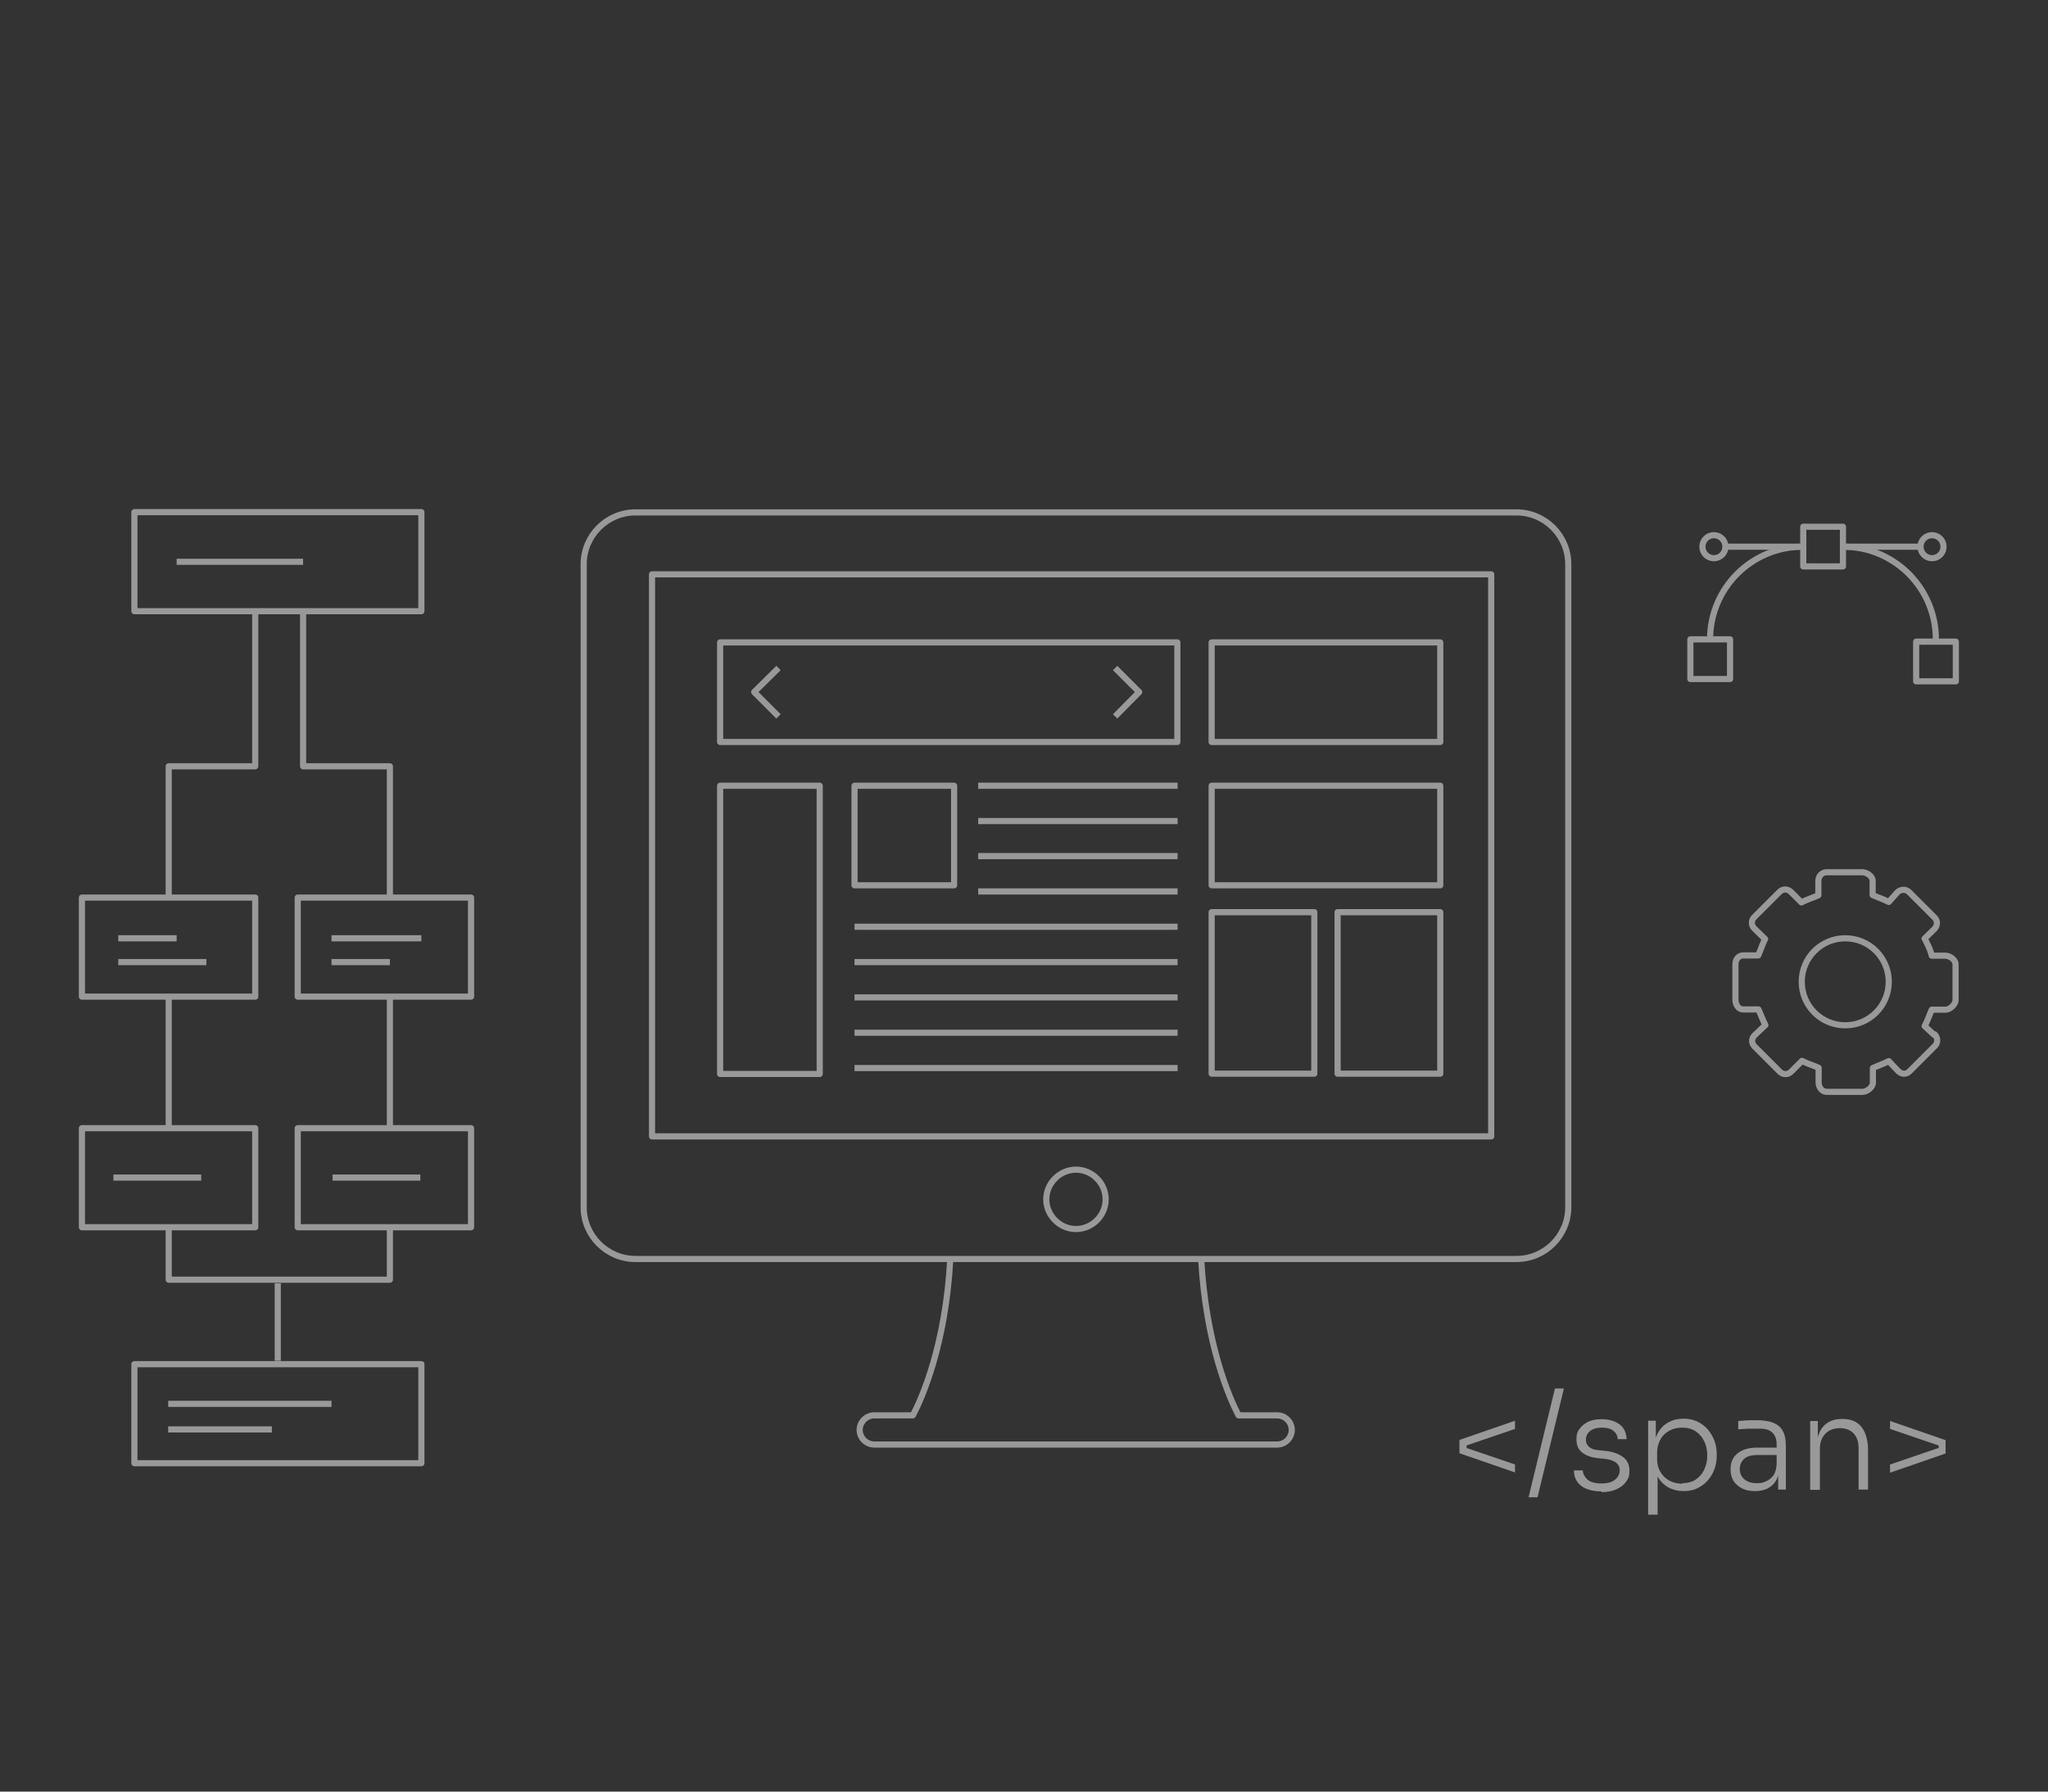 <?xml version="1.0" encoding="UTF-8"?>
<svg xmlns="http://www.w3.org/2000/svg" version="1.1" viewBox="0 0 800 700">
  <rect x="0" y="0" width="800" height="700" fill="#333333" stroke="none"/>
  <!-- Generator: Adobe Illustrator 29.0.0, SVG Export Plug-In . SVG Version: 2.1.0 Build 186)  -->
  <defs>
    <style>
      .st0 {
        fill: #fff;
      }

      .st1 {
        stroke-linecap: round;
        stroke-width: 2.5px;
      }

      .st1, .st2, .st3 {
        fill: none;
        stroke: #fff;
        stroke-linejoin: round;
      }

      .st4 {
        opacity: .5;
      }

      .st2 {
        fill-rule: evenodd;
      }

      .st2, .st3 {
        stroke-width: 2.4px;
      }
    </style>
  </defs>
  <g id="Livello_1">
    <g>
      <path class="st1" d="M-678.5,463.7c-6.8,0-12.4-5.6-12.4-12.4s5.6-12.4,12.4-12.4,12.4,5.6,12.4,12.4-5.6,12.4-12.4,12.4Z"/>
      <path class="st1" d="M-647.7,469.3l-3.3-3.1c1-1.9,1.8-4.4,2.5-5.7h4.7c1.6,0,3.5-1.7,3.5-3.3v-12.2c0-1.6-1.9-3-3.5-3h-4.7c-.6-2.5-1.5-4-2.5-5.9l3.3-3.3c1.1-1.1,1.2-2.9,0-4l-8.6-8.6c-1.1-1.1-2.9-1.1-4,0l-3,3.4c-1.9-1-4.3-1.8-5.5-2.4v-4.8c0-1.6-2-3-3.6-3h-12.2c-1.6,0-2.8,1.4-2.8,3v4.9c-1.2.6-4,1.4-5.8,2.4l-3.6-3.6c-1.1-1.1-2.8-1.1-3.9,0l-8.6,8.6c-1.1,1.1-1.2,2.8,0,3.9l3.7,3.6c-1,1.8-1.7,4.4-2.3,5.6h-5.2c-1.6,0-2.6,1.4-2.6,3v12.2c0,1.6,1,3.3,2.6,3.3h5.2c.6,1.2,1.4,3.6,2.3,5.4l-3.7,3.6c-1.1,1.1-1.1,2.7,0,3.9l8.6,8.6c1.1,1.1,2.8,1.1,3.9,0l3.6-3.6c1.8,1,4.5,1.8,5.7,2.4v5.1c0,1.6,1.2,3.2,2.8,3.2h12.2c1.6,0,3.6-1.6,3.6-3.2v-5c1.2-.6,3.6-1.4,5.5-2.4l3.2,3.4c1.1,1.1,2.8,1.2,3.9,0l8.6-8.6c1.1-1.1,1-2.9-.1-4ZM-678.3,473.6c-12.4,0-22.5-10.1-22.5-22.5s10.1-22.5,22.5-22.5,22.5,10.1,22.5,22.5-10.1,22.5-22.5,22.5Z"/>
    </g>
    <g class="st4">
      <g>
        <g>
          <path class="st2" d="M248.2,491.9c-11.1,0-20.2-9.1-20.2-20.2v-251.3c0-11.1,9.1-20.2,20.2-20.2h344.2c11.1,0,20.2,9.1,20.2,20.2v251.3c0,11.1-9.1,20.2-20.2,20.2h-123.2c1.9,33.5,11,54.2,14.6,61.1h15.1c3.1,0,5.7,2.6,5.7,5.7s-2.6,5.7-5.7,5.7h-157.4c-3.1,0-5.7-2.6-5.7-5.7s2.6-5.7,5.7-5.7h15.1c3.6-6.9,12.8-27.6,14.6-61.1M469.2,491.9h-221.1M420.3,457c6.4,0,11.6,5.3,11.6,11.6,0,6.4-5.3,11.6-11.6,11.6s-11.6-5.3-11.6-11.6,5.3-11.6,11.6-11.6Z"/>
          <rect class="st3" x="254.7" y="224.4" width="327.8" height="219.6"/>
        </g>
        <rect class="st3" x="281.3" y="251" width="178.6" height="38.9"/>
        <rect class="st3" x="473.3" y="251" width="89.3" height="38.9"/>
        <rect class="st3" x="473.3" y="307" width="89.3" height="38.9"/>
        <rect class="st3" x="473.3" y="356.4" width="40.1" height="63.1"/>
        <rect class="st3" x="522.5" y="356.4" width="40.1" height="63.1"/>
        <rect class="st3" x="244.5" y="343.8" width="112.6" height="38.9" transform="translate(664 62.5) rotate(90)"/>
        <rect class="st3" x="333.8" y="307" width="38.9" height="38.9" transform="translate(679.7 -26.8) rotate(90)"/>
        <polyline class="st3" points="304.1 279.9 294.6 270.4 304.1 261"/>
        <polyline class="st3" points="435.6 261 445 270.4 435.6 279.9"/>
        <line class="st3" x1="382.1" y1="307" x2="460" y2="307"/>
        <line class="st3" x1="382.1" y1="320.8" x2="460" y2="320.8"/>
        <line class="st3" x1="382.1" y1="334.5" x2="460" y2="334.5"/>
        <line class="st3" x1="382.1" y1="348.3" x2="460" y2="348.3"/>
        <line class="st3" x1="333.8" y1="362.1" x2="460" y2="362.1"/>
        <line class="st3" x1="333.8" y1="375.9" x2="460" y2="375.9"/>
        <line class="st3" x1="333.8" y1="389.7" x2="460" y2="389.7"/>
        <line class="st3" x1="333.8" y1="403.5" x2="460" y2="403.5"/>
        <line class="st3" x1="333.8" y1="417.3" x2="460" y2="417.3"/>
      </g>
      <path class="st3" d="M755.6,404.4l-3.8-3.5c1.2-2.1,2.1-5,2.8-6.4h5.3c1.8,0,4-2,4-3.8v-13.9c0-1.8-2.2-3.4-4-3.4h-5.3c-.7-2.8-1.7-4.5-2.8-6.7l3.8-3.7c1.3-1.3,1.4-3.3,0-4.6l-9.8-9.8c-1.3-1.3-3.3-1.2-4.6,0l-3.4,3.8c-2.1-1.1-4.9-2-6.3-2.7v-5.5c0-1.8-2.2-3.4-4.1-3.4h-13.9c-1.8,0-3.2,1.5-3.2,3.4v5.6c-1.4.7-4.5,1.6-6.6,2.8l-4.1-4.1c-1.3-1.3-3.2-1.3-4.5,0l-9.8,9.8c-1.3,1.3-1.3,3.2,0,4.5l4.2,4.1c-1.1,2-2,5-2.7,6.4h-5.9c-1.8,0-3,1.6-3,3.4v13.9c0,1.8,1.1,3.8,3,3.8h6c.7,1.4,1.6,4.1,2.7,6.1l-4.2,4c-1.3,1.3-1.3,3.1,0,4.4l9.8,9.8c1.3,1.3,3.2,1.3,4.5,0l4.2-4.2c2.1,1.1,5.1,2,6.5,2.7v5.8c0,1.8,1.3,3.6,3.2,3.6h13.9c1.8,0,4.1-1.8,4.1-3.6v-5.7c1.4-.7,4.1-1.6,6.2-2.7l3.7,3.9c1.3,1.3,3.2,1.4,4.5,0l9.8-9.8c1.3-1.3,1.2-3.3-.1-4.6ZM720.8,400.6c-9.4,0-17-7.6-17-17s7.6-17,17-17,17,7.6,17,17-7.6,17-17,17Z"/>
      <g>
        <path class="st0" d="M591.8,555.1v3.2l-21.7,7.4v-3.1l21.7-7.5ZM570.1,564.8l21.7,7.4v3.1l-21.7-7.5v-3ZM572.9,563.7v3.2h-1.4v-3.2h1.4Z"/>
        <path class="st0" d="M597.1,585l10.3-42.5h3.5l-10.3,42.5h-3.5Z"/>
        <path class="st0" d="M625.5,582.7c-3.4,0-6.1-.8-7.9-2.2s-2.8-3.5-2.8-6h3.5c0,1.3.6,2.4,1.7,3.5,1.1,1,2.9,1.6,5.5,1.6s4.2-.5,5.4-1.5c1.2-1,1.8-2.2,1.8-3.6s-.5-2.3-1.5-3.1c-1-.7-2.4-1.2-4.3-1.4l-3-.3c-2.4-.3-4.4-1-5.9-2.2-1.5-1.2-2.2-2.9-2.2-5.1s.4-3,1.2-4.1,1.9-2.1,3.4-2.8c1.5-.7,3.2-1,5.2-1,2.9,0,5.2.7,7,2,1.8,1.3,2.7,3.3,2.8,5.8h-3.5c0-1.3-.6-2.4-1.6-3.2-1-.9-2.6-1.3-4.6-1.3s-3.6.5-4.7,1.4c-1,.9-1.5,2-1.5,3.3s.4,2,1.2,2.8c.8.7,2,1.2,3.6,1.3l3,.3c2.7.3,4.9,1.1,6.6,2.3s2.6,3,2.6,5.4-.4,3-1.3,4.3c-.9,1.3-2.1,2.2-3.8,3-1.6.7-3.5,1.1-5.7,1.1Z"/>
        <path class="st0" d="M643.8,592v-36.9h3v11.5h-.9c.1-2.6.7-4.9,1.7-6.7s2.4-3.3,4.2-4.2c1.8-1,3.7-1.4,5.9-1.4s3.7.4,5.3,1.1c1.6.8,3,1.8,4.1,3.1,1.1,1.3,2,2.8,2.6,4.4.6,1.7.9,3.4.9,5.2v.7c0,1.8-.3,3.6-.9,5.2-.6,1.7-1.5,3.2-2.6,4.4-1.1,1.3-2.5,2.3-4.1,3.1-1.6.8-3.4,1.1-5.4,1.1s-4.1-.5-5.8-1.4c-1.8-1-3.2-2.4-4.3-4.3-1.1-1.9-1.7-4.2-1.8-7l1.8,3.8v18.1h-3.8ZM657.2,579.5c2,0,3.8-.5,5.2-1.4,1.4-1,2.6-2.3,3.3-3.9.8-1.7,1.2-3.5,1.2-5.5s-.4-4-1.2-5.6-1.9-2.9-3.4-3.9c-1.5-1-3.2-1.4-5.2-1.4s-3.5.4-5,1.2c-1.5.8-2.7,1.9-3.5,3.4s-1.3,3.2-1.3,5.2v2.5c0,1.9.4,3.5,1.3,5s2,2.6,3.5,3.4,3.1,1.2,5,1.2Z"/>
        <path class="st0" d="M685.6,582.6c-1.9,0-3.6-.3-5-1s-2.6-1.7-3.4-2.9c-.8-1.3-1.2-2.8-1.2-4.7s.4-3.3,1.2-4.5c.8-1.2,2-2.2,3.6-2.9s3.5-1,5.7-1h7.8v2.9h-8.1c-2.1,0-3.8.5-4.9,1.5s-1.7,2.4-1.7,4,.6,3,1.8,4c1.2,1,2.8,1.5,4.8,1.5s2.4-.2,3.6-.7c1.1-.5,2.1-1.2,2.9-2.3.8-1.1,1.2-2.6,1.3-4.5l1.1,1.6c-.1,2-.6,3.6-1.4,5-.8,1.3-1.9,2.3-3.3,3-1.4.7-3,1-4.9,1ZM694.6,581.9v-8h-.6v-9.5c0-2-.5-3.5-1.6-4.6s-2.7-1.6-4.9-1.6-2,0-3.1,0c-1,0-2,0-2.9.1-.9,0-1.7.1-2.5.2v-3.3c.7,0,1.5-.1,2.3-.2.8,0,1.6-.1,2.4-.1.8,0,1.6,0,2.4,0,2.7,0,4.9.3,6.6,1,1.7.7,2.9,1.7,3.7,3.2.8,1.4,1.2,3.3,1.2,5.7v17.2h-3Z"/>
        <path class="st0" d="M707.1,581.9v-26.7h3v11.2h-.6c0-2.5.4-4.6,1.1-6.4.7-1.8,1.9-3.2,3.3-4.1,1.5-1,3.4-1.5,5.6-1.5h.2c3.4,0,5.9,1.1,7.5,3.2s2.5,5.1,2.5,8.9v15.5h-3.7v-16.3c0-2.3-.6-4.2-1.9-5.6-1.3-1.4-3.1-2.1-5.4-2.1s-4.3.7-5.7,2.2c-1.4,1.5-2.1,3.4-2.1,5.8v16.1h-3.8Z"/>
        <path class="st0" d="M760,565.7l-21.7-7.4v-3.1l21.7,7.5v3ZM738.3,575.4v-3.2l21.7-7.4v3.1l-21.7,7.5ZM757.3,566.9v-3.2h1.4v3.2h-1.4Z"/>
      </g>
      <g>
        <rect class="st3" x="704.4" y="205.8" width="15.5" height="15.5"/>
        <rect class="st3" x="660.3" y="249.8" width="15.5" height="15.5"/>
        <rect class="st3" x="748.5" y="250.7" width="15.5" height="15.5"/>
        <path class="st3" d="M668,249.8c0-20,16.2-36.2,36.2-36.2"/>
        <path class="st3" d="M720,213.6c20,0,36.2,16.2,36.2,36.2"/>
        <line class="st3" x1="674.3" y1="213.6" x2="704.3" y2="213.6"/>
        <circle class="st3" cx="669.5" cy="213.6" r="4.5"/>
        <line class="st3" x1="750" y1="213.6" x2="720" y2="213.6"/>
        <circle class="st3" cx="754.7" cy="213.6" r="4.5"/>
      </g>
      <rect class="st3" x="52.5" y="200.1" width="112.1" height="38.7"/>
      <rect class="st3" x="52.5" y="533" width="112.1" height="38.7"/>
      <rect class="st3" x="32" y="350.7" width="67.7" height="38.7"/>
      <rect class="st3" x="116.3" y="350.7" width="67.7" height="38.7"/>
      <polyline class="st3" points="99.7 238.9 99.7 299.4 65.9 299.4 65.9 350.7"/>
      <polyline class="st3" points="118.4 238.9 118.4 299.4 152.3 299.4 152.3 350.7"/>
      <rect class="st3" x="32" y="440.8" width="67.7" height="38.7"/>
      <rect class="st3" x="116.3" y="440.8" width="67.7" height="38.7"/>
      <line class="st3" x1="65.9" y1="389.5" x2="65.9" y2="440.8"/>
      <line class="st3" x1="152.3" y1="389.5" x2="152.3" y2="440.8"/>
      <polyline class="st3" points="65.9 479.5 65.9 500 152.3 500 152.3 479.5"/>
      <line class="st3" x1="108.5" y1="531.7" x2="108.5" y2="501.4"/>
      <line class="st3" x1="69" y1="219.5" x2="118.4" y2="219.5"/>
      <line class="st3" x1="46.2" y1="366.6" x2="69" y2="366.6"/>
      <line class="st3" x1="129.5" y1="366.6" x2="164.6" y2="366.6"/>
      <line class="st3" x1="129.5" y1="375.9" x2="152.3" y2="375.9"/>
      <line class="st3" x1="46.2" y1="375.9" x2="80.6" y2="375.9"/>
      <line class="st3" x1="44.3" y1="460.1" x2="78.6" y2="460.1"/>
      <line class="st3" x1="129.9" y1="460.1" x2="164.2" y2="460.1"/>
      <line class="st3" x1="65.7" y1="548.5" x2="129.5" y2="548.5"/>
      <line class="st3" x1="65.7" y1="558.5" x2="106.2" y2="558.5"/>
    </g>
  </g>
  <g id="Modalità_Isolamento">
    <polyline class="st1" points="-1008.2 444.3 -1008.2 416.6 -983.6 401.2 -958.5 416.1 -958.5 447.3"/>
    <polyline class="st1" points="-983.3 401.2 -983.3 370.4 -882.6 370.4 -882.6 556"/>
    <line class="st1" x1="-928.2" y1="556" x2="-840" y2="556"/>
    <rect class="st1" x="-1019.5" y="498.1" width="72.3" height="62"/>
    <polyline class="st1" points="-1019.5 498.1 -983.3 524.2 -947.2 498.1"/>
    <line class="st1" x1="-983.3" y1="524.2" x2="-983.3" y2="560.1"/>
    <polyline class="st1" points="-691.8 524.8 -613 524.8 -613 502.1 -570 502.1 -561.5 518.3 -544 518.3 -544 548.3 -558.2 548.3"/>
    <circle class="st1" cx="-566.5" cy="548.5" r="8.7"/>
    <circle class="st1" cx="-659.9" cy="548.5" r="8.7"/>
    <line class="st1" x1="-691.8" y1="548.5" x2="-668.6" y2="548.5"/>
    <line class="st1" x1="-638.2" y1="548.5" x2="-588.7" y2="548.5"/>
    <polyline class="st1" points="-803 557.3 -803 434.3 -695.8 371.3 -588.7 431.4 -588.7 499.2"/>
    <rect class="st1" x="-783.4" y="534.5" width="34" height="19.5"/>
    <rect class="st1" x="-783.4" y="502.1" width="34" height="19.5"/>
    <rect class="st1" x="-739.5" y="534.5" width="34" height="19.5"/>
    <rect class="st1" x="-739.5" y="502.1" width="34" height="19.5"/>
    <rect class="st1" x="-783.4" y="469.6" width="34" height="19.5"/>
    <rect class="st1" x="-563" y="100.7" width="187.8" height="117.2"/>
    <rect class="st1" x="-587.9" y="217.8" width="241" height="55"/>
    <path class="st1" d="M-501.9,158.7h-35.2c-2.6,0-4.7-2.1-4.7-4.7s2.1-4.7,4.7-4.7h35.2c2.6,0,4.7,2.1,4.7,4.7s-2.1,4.7-4.7,4.7Z"/>
    <path class="st1" d="M-397.8,130.9h-71.2c-2.6,0-4.7-2.1-4.7-4.7s2.1-4.7,4.7-4.7h71.2c2.6,0,4.7,2.1,4.7,4.7s-2.1,4.7-4.7,4.7Z"/>
    <line class="st1" x1="-504.7" y1="246.6" x2="-433.5" y2="246.6"/>
    <path class="st1" d="M-457.3,158.7h-11.8c-2.6,0-4.7-2.1-4.7-4.7s2.1-4.7,4.7-4.7h11.8c2.6,0,4.7,2.1,4.7,4.7s-2.1,4.7-4.7,4.7Z"/>
    <path class="st1" d="M-397.8,158.7h-13.1c-2.6,0-4.7-2.1-4.7-4.7s2.1-4.7,4.7-4.7h13.1c2.6,0,4.7,2.1,4.7,4.7s-2.1,4.7-4.7,4.7Z"/>
    <path class="st1" d="M-457.3,180h-11.8c-2.6,0-4.7-2.1-4.7-4.7s2.1-4.7,4.7-4.7h11.8c2.6,0,4.7,2.1,4.7,4.7s-2.1,4.7-4.7,4.7Z"/>
    <path class="st1" d="M-397.8,180h-13.1c-2.6,0-4.7-2.1-4.7-4.7s2.1-4.7,4.7-4.7h13.1c2.6,0,4.7,2.1,4.7,4.7s-2.1,4.7-4.7,4.7Z"/>
    <path class="st1" d="M-457.3,201.2h-11.8c-2.6,0-4.7-2.1-4.7-4.7s2.1-4.7,4.7-4.7h11.8c2.6,0,4.7,2.1,4.7,4.7s-2.1,4.7-4.7,4.7Z"/>
    <path class="st1" d="M-428.2,158.7h-11.8c-2.6,0-4.7-2.1-4.7-4.7s2.1-4.7,4.7-4.7h11.8c2.6,0,4.7,2.1,4.7,4.7s-2.1,4.7-4.7,4.7Z"/>
    <path class="st1" d="M-428.2,180h-11.8c-2.6,0-4.7-2.1-4.7-4.7s2.1-4.7,4.7-4.7h11.8c2.6,0,4.7,2.1,4.7,4.7s-2.1,4.7-4.7,4.7Z"/>
    <path class="st1" d="M-428.2,201.2h-11.8c-2.6,0-4.7-2.1-4.7-4.7s2.1-4.7,4.7-4.7h11.8c2.6,0,4.7,2.1,4.7,4.7s-2.1,4.7-4.7,4.7Z"/>
    <path class="st1" d="M-397.8,201.2h-13.1c-2.6,0-4.7-2.1-4.7-4.7s2.1-4.7,4.7-4.7h13.1c2.6,0,4.7,2.1,4.7,4.7s-2.1,4.7-4.7,4.7Z"/>
    <rect class="st1" x="-1034.7" y="219.4" width="382.8" height="65" rx="-134.6" ry="-134.6"/>
    <circle class="st1" cx="-998" cy="250.9" r="10.2"/>
    <circle class="st1" cx="-953.7" cy="250.9" r="10.2"/>
    <circle class="st1" cx="-909.3" cy="250.9" r="10.2"/>
    <circle class="st1" cx="-865" cy="250.9" r="10.2"/>
    <circle class="st1" cx="-820.6" cy="250.9" r="10.2"/>
    <circle class="st1" cx="-776.3" cy="250.9" r="10.2"/>
    <circle class="st1" cx="-732" cy="250.9" r="10.2"/>
    <circle class="st1" cx="-687.6" cy="250.9" r="10.2"/>
    <rect class="st1" x="-984.6" y="156.2" width="63.2" height="63.2"/>
    <rect class="st1" x="-921.5" y="156.2" width="63.2" height="63.2"/>
    <rect class="st1" x="-953" y="92.4" width="63.2" height="63.2"/>
  </g>
  <g id="Livello_3">
    <g>
      <path class="st1" d="M-430.5,491.3v-50.3c0-5.7-4.6-10.3-10.3-10.3s-10.3,4.6-10.3,10.3v62.6l-12.8-18.4s-4.5-6.3-12-1.5c-7,4.5-1.1,12.6-1.1,12.6l28.5,44s5.1,9.9,18.8,11.5c7.9.6,16.6,1.4,23.8,0,4.8-.9,23.2-10,22.4-26.6-.4-8.8,0-39.7,0-39.7,0,0,0-9.3-8.9-9.2-6.3,0-7.9,5.6-7.9,5.6,0,0-1-8.1-8.3-8.2-5.6,0-6.8,4.5-6.8,4.5,0,0-1-7.8-9.8-7.7-5.2,0-5.2,3.1-5.2,3.1"/>
      <line class="st1" x1="-415.6" y1="478.1" x2="-415.6" y2="492.9"/>
      <line class="st1" x1="-400.5" y1="494.9" x2="-400.5" y2="481.8"/>
      <path class="st1" d="M-452.7,460.9c-8.6-3.7-12.2-11-12.2-21s10.8-24.1,24.1-24.1,24.1,10.8,24.1,24.1-5.5,17.7-13.5,21.6"/>
      <polyline class="st1" points="-464.9 439.9 -494.2 439.9 -514.5 419.6 -549.5 419.6"/>
      <circle class="st1" cx="-558.2" cy="418.6" r="8.7"/>
      <circle class="st1" cx="-440.8" cy="386.6" r="8.7"/>
      <circle class="st1" cx="-302.6" cy="448.6" r="8.7"/>
      <line class="st1" x1="-440.8" y1="415.8" x2="-440.8" y2="396.5"/>
      <polyline class="st1" points="-416.7 439.9 -383.6 439.9 -366.8 423.2 -325.9 423.2 -308.2 440.9"/>
    </g>
  </g>
</svg>